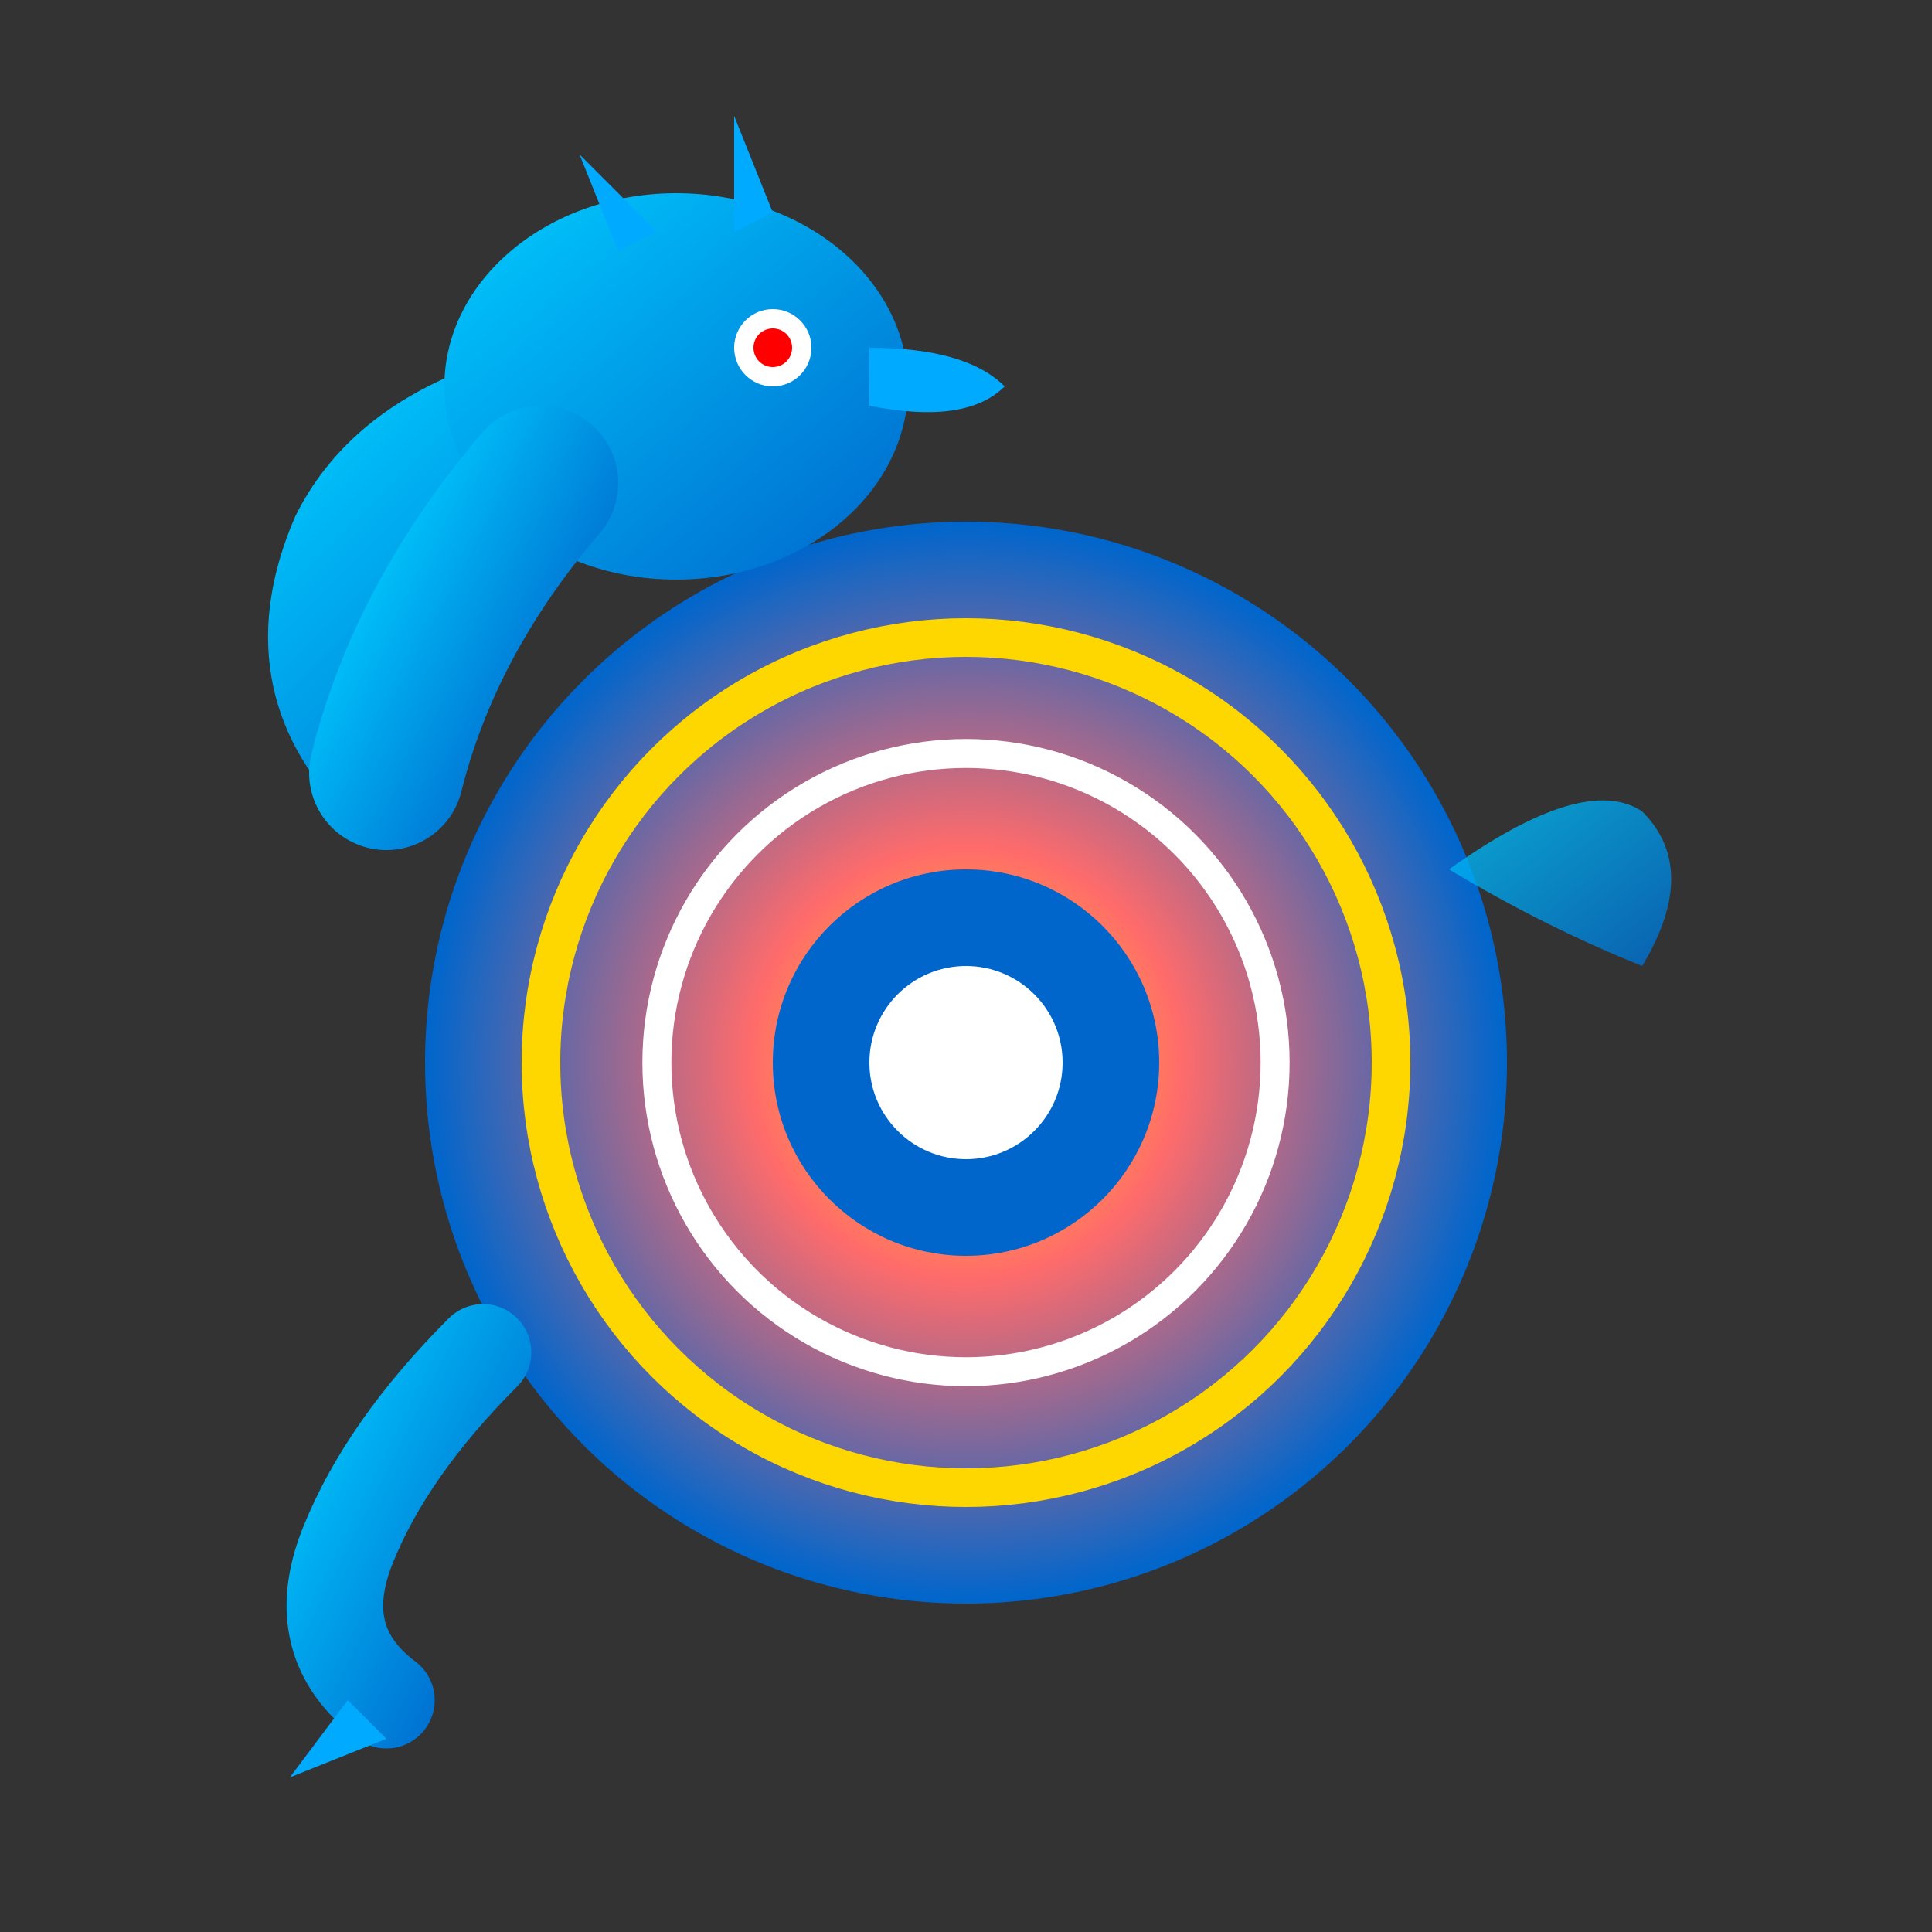 <svg xmlns="http://www.w3.org/2000/svg" viewBox="0 0 100 100">
  <rect x="0" y="0" width="100" height="100" fill="#333333" stroke="none"/>
  <defs>
    <radialGradient id="beybladeGrad" cx="50%" cy="50%" r="50%">
      <stop offset="0%" style="stop-color:#FFD700;stop-opacity:1" />
      <stop offset="40%" style="stop-color:#FF6B6B;stop-opacity:1" />
      <stop offset="100%" style="stop-color:#0066CC;stop-opacity:1" />
    </radialGradient>
    <linearGradient id="dragonBlue" x1="0%" y1="0%" x2="100%" y2="100%">
      <stop offset="0%" style="stop-color:#00CCFF;stop-opacity:1" />
      <stop offset="100%" style="stop-color:#0066CC;stop-opacity:1" />
    </linearGradient>
  </defs>
  
  <!-- Beyblade base (circular with rings) -->
  <circle cx="50" cy="55" r="28" fill="url(#beybladeGrad)"/>
  <circle cx="50" cy="55" r="22" fill="none" stroke="#FFD700" stroke-width="2"/>
  <circle cx="50" cy="55" r="16" fill="none" stroke="#FFFFFF" stroke-width="1.5"/>
  <circle cx="50" cy="55" r="10" fill="#0066CC"/>
  <circle cx="50" cy="55" r="5" fill="#FFFFFF"/>
  
  <!-- Dragon head silhouette - simplified stylized version -->
  <!-- Dragon body curve wrapping around -->
  <path d="M 20 40 Q 15 35 18 28 Q 20 24 25 22 Q 30 20 35 22" 
        fill="none" stroke="url(#dragonBlue)" stroke-width="6" stroke-linecap="round"/>
  
  <!-- Dragon head -->
  <ellipse cx="35" cy="20" rx="12" ry="10" fill="url(#dragonBlue)"/>
  
  <!-- Dragon snout -->
  <path d="M 45 18 Q 50 18 52 20 Q 50 22 45 21 Z" fill="#00AAFF"/>
  
  <!-- Dragon eye -->
  <circle cx="40" cy="18" r="2" fill="#FFFFFF"/>
  <circle cx="40" cy="18" r="1" fill="#FF0000"/>
  
  <!-- Dragon spikes/horns -->
  <path d="M 32 13 L 30 8 L 34 12 Z" fill="#00AAFF"/>
  <path d="M 38 12 L 38 6 L 40 11 Z" fill="#00AAFF"/>
  
  <!-- Dragon neck curve -->
  <path d="M 28 25 Q 22 32 20 40" 
        fill="none" stroke="url(#dragonBlue)" stroke-width="8" stroke-linecap="round"/>
  
  <!-- Dragon wing/fin on right side -->
  <path d="M 75 45 Q 82 40 85 42 Q 88 45 85 50 Q 80 48 75 45 Z" 
        fill="url(#dragonBlue)" opacity="0.8"/>
  
  <!-- Dragon tail wrapping around bottom -->
  <path d="M 25 70 Q 20 75 18 80 Q 16 85 20 88" 
        fill="none" stroke="url(#dragonBlue)" stroke-width="5" stroke-linecap="round"/>
  
  <!-- Tail tip spike -->
  <path d="M 18 88 L 15 92 L 20 90 Z" fill="#00AAFF"/>
</svg>
